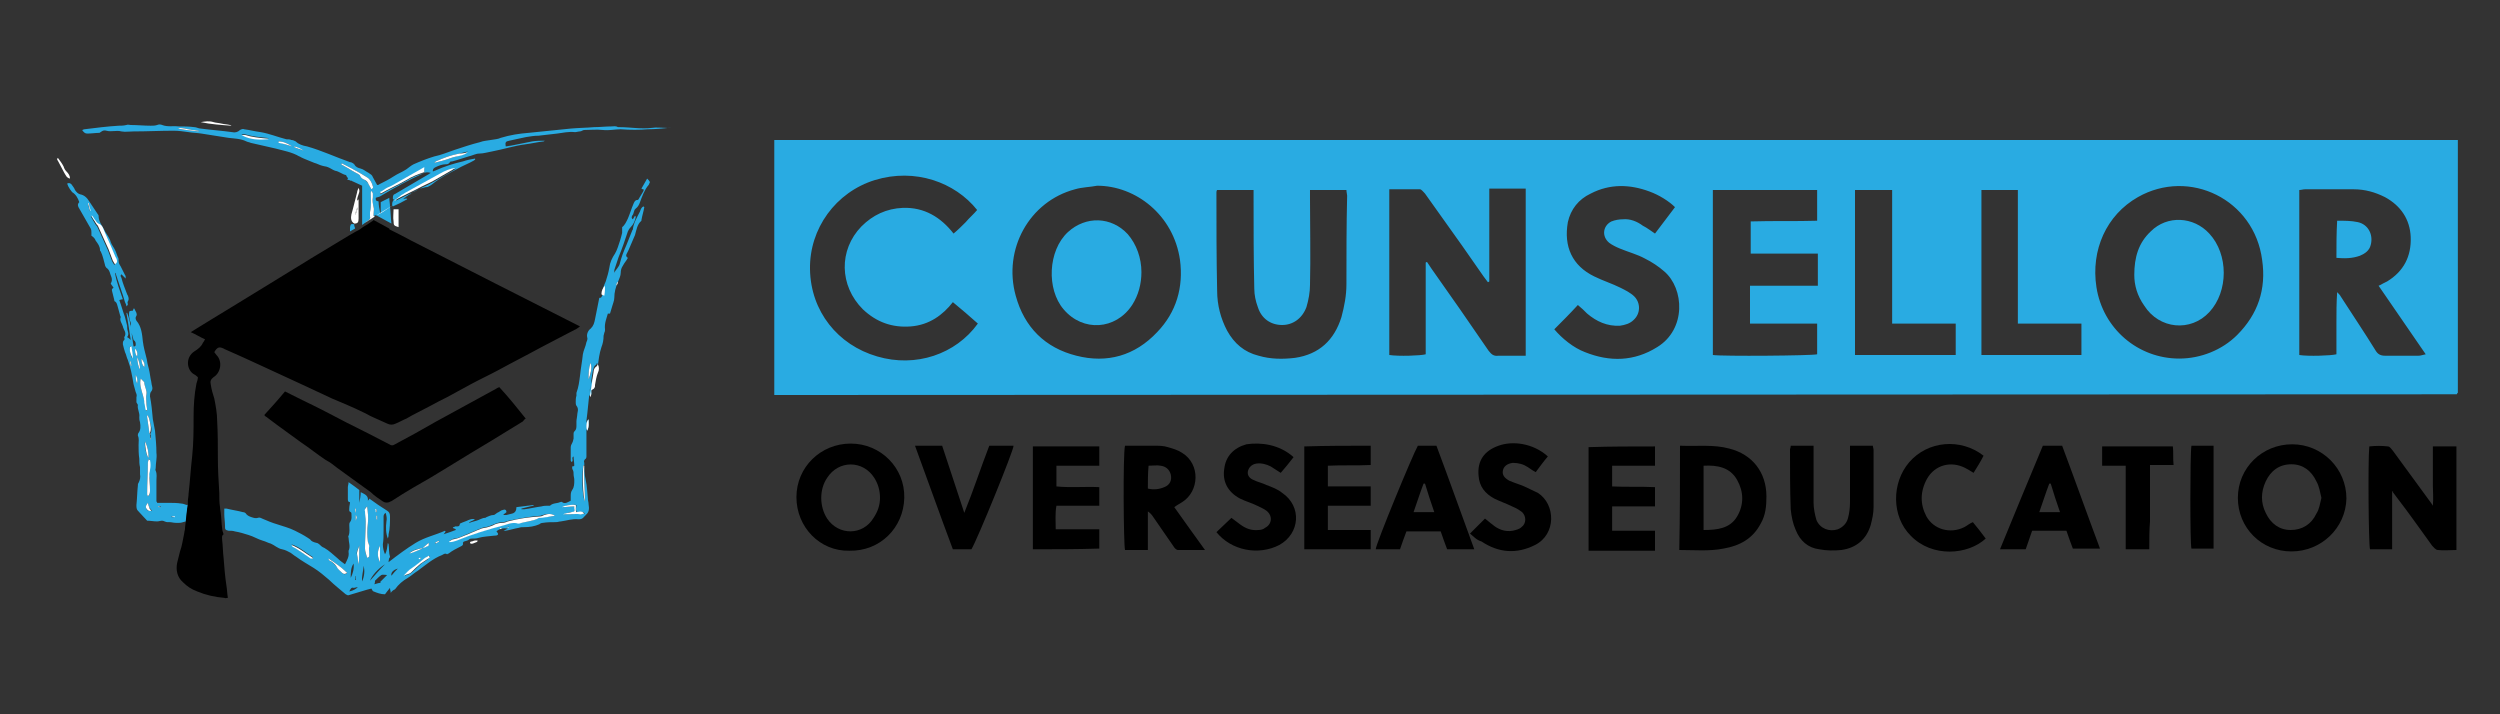 <svg xmlns="http://www.w3.org/2000/svg" xmlns:xlink="http://www.w3.org/1999/xlink" id="Layer_1" x="0px" y="0px" viewBox="0 0 350 100" style="enable-background:new 0 0 350 100;" xml:space="preserve">
<rect x="0" y="0" width="350" height="100" fill="#333333" stroke="none"/>
<style type="text/css">
	.st0{fill:#FFFFFF;}
	.st1{fill:#29ABE2;}
</style>
<path class="st0" d="M117.6,76.2c-0.1,0.1-0.1,0.2-0.2,0.3c0,0-0.1,0-0.1,0C117.4,76.4,117.5,76.3,117.6,76.2  C117.6,76.2,117.6,76.2,117.6,76.2z"></path>
<g>
	<path d="M334.9,68.8c0,1.3,0,2.6,0,4c0,1.3,0,2.7,0,4.1c-1.1,0-2.1,0-3.1,0c-0.2-0.7-0.3-12.3-0.1-14.4c0.9-0.1,1.8-0.1,2.6,0   c0.3,0,0.5,0.4,0.7,0.6c1.6,2.2,3.3,4.5,4.9,6.7c0.2,0.3,0.4,0.5,0.7,1c0.1-1.1,0-2,0-2.8c0-0.9,0-1.8,0-2.7c0-0.9,0-1.8,0-2.8   c1.1,0,2.2,0,3.3,0c0,4.8,0,9.6,0,14.5c-0.9,0-1.8,0.1-2.6,0c-0.3,0-0.6-0.4-0.8-0.6c-1.6-2.2-3.2-4.5-4.9-6.7   c-0.2-0.3-0.4-0.5-0.6-0.8C335.1,68.8,335,68.8,334.9,68.8z"></path>
	<path d="M320.8,77.2c-4.2,0-7.5-3.3-7.5-7.5c0-4.2,3.4-7.5,7.6-7.5c4.2,0,7.6,3.4,7.6,7.6C328.4,73.9,325,77.2,320.8,77.2z    M325,69.7c-0.2-0.8-0.3-1.6-0.7-2.3c-0.7-1.5-1.9-2.4-3.5-2.4c-1.7,0-2.9,0.9-3.6,2.4c-0.7,1.5-0.7,3,0,4.4   c0.7,1.5,1.9,2.4,3.5,2.4c1.6,0,2.9-0.8,3.6-2.3C324.7,71.3,324.8,70.5,325,69.7z"></path>
	<path d="M111.5,69.6c0-4.2,3.4-7.5,7.6-7.5c4.2,0,7.6,3.4,7.5,7.6c-0.1,4.2-3.4,7.5-7.7,7.4C114.8,77.2,111.5,73.8,111.5,69.6z    M123.2,69.7c0-1.1-0.3-2-0.8-2.8c-1.6-2.5-5-2.5-6.6,0c-1.1,1.6-1.1,4,0,5.7c1.6,2.4,5,2.4,6.5-0.1   C122.9,71.6,123.2,70.7,123.2,69.7z"></path>
	<path d="M235.2,62.4c2.4,0.1,4.7-0.2,6.9,0.4c3.2,0.8,5.2,3.3,5.2,6.7c0,1.3-0.1,2.6-0.8,3.8c-1.1,2.1-2.9,3.1-5.2,3.5   c-2,0.4-4.1,0.2-6.2,0.2C235.2,72.1,235.2,67.3,235.2,62.4z M238.5,65.2c0,3,0,6,0,9c1.9,0,3.7-0.2,4.7-1.9c1-1.7,0.9-3.5,0-5.1   C242.2,65.4,240.4,65.1,238.5,65.2z"></path>
	<path d="M157.5,62.4c1.4,0,2.8,0,4.1,0c0.6,0,1.3,0,1.9,0.2c0.7,0.2,1.4,0.4,2,0.8c2.6,1.6,2.4,5.4,0,6.9c-0.3,0.2-0.7,0.4-1.1,0.7   c1.4,2,2.8,3.9,4.3,6c-1.4,0-2.6,0-3.8,0c-0.2,0-0.5-0.3-0.6-0.5c-1-1.4-1.9-2.8-2.9-4.2c-0.2-0.3-0.4-0.5-0.7-0.7   c0,1.8,0,3.6,0,5.4c-1.1,0-2.1,0-3.2,0C157.3,76.2,157.2,63.6,157.5,62.4z M160.7,68.4c0.8,0.2,1.6,0.1,2.3-0.2   c0.8-0.3,1.1-1,0.9-1.8c-0.2-0.7-0.7-1.1-1.4-1.2c-0.5-0.1-1.1,0-1.7,0C160.7,66.3,160.7,67.4,160.7,68.4z"></path>
	<path d="M250.7,62.4c1,0,2.1,0,3.2,0c0,0.4,0,0.8,0,1.1c0,2.3,0,4.6,0,6.9c0,0.8,0.2,1.7,0.4,2.4c0.5,1.2,1.8,1.7,3,1.3   c0.7-0.3,1.2-0.8,1.4-1.5c0.2-0.7,0.3-1.5,0.3-2.3c0-2.3,0-4.5,0-6.8c0-0.4,0-0.7,0-1.1c1.1,0,2.1,0,3.2,0c0,0.2,0.1,0.4,0.1,0.6   c0,2.7,0,5.3,0,8c0,0.9-0.2,1.7-0.4,2.5c-0.6,2-2,3.2-4.1,3.5c-1,0.1-2.1,0.1-3.1-0.1c-1.6-0.2-2.7-1.2-3.3-2.7   c-0.4-0.9-0.6-1.9-0.7-2.9c-0.1-2.8-0.1-5.6-0.1-8.4C250.6,62.8,250.7,62.7,250.7,62.4z"></path>
	<path d="M283.6,76.9c-1.2,0-2.3,0-3.6,0c2-4.9,4-9.7,6-14.5c0.9,0,1.7,0,2.7,0c1.8,4.8,3.5,9.6,5.3,14.4c-1.3,0-2.5,0-3.8,0   c-0.3-0.8-0.6-1.6-0.9-2.5c-1.6,0-3.2,0-4.8,0C284.2,75.2,283.9,76,283.6,76.9z M288.4,71.7c-0.5-1.4-0.9-2.7-1.3-4   c-0.1,0-0.1,0-0.2,0c-0.5,1.3-0.9,2.6-1.4,4C286.5,71.7,287.3,71.7,288.4,71.7z"></path>
	<path d="M196,76.9c-1.2,0-2.3,0-3.4,0c0-0.7,5.2-13.3,5.9-14.5c0.8,0,1.6,0,2.6,0c1.8,4.8,3.5,9.6,5.3,14.5c-1.3,0-2.5,0-3.8,0   c-0.3-0.8-0.6-1.6-0.9-2.5c-1.6,0-3.1,0-4.8,0C196.6,75.2,196.3,76,196,76.9z M197.9,71.7c1,0,1.9,0,2.9,0c-0.5-1.4-0.9-2.7-1.3-4   c-0.1,0-0.1,0-0.2,0C198.8,69,198.4,70.3,197.9,71.7z"></path>
	<path d="M231.7,62.5c0,0.9,0,1.7,0,2.7c-2,0-4,0-6,0c0,1,0,1.9,0,2.9c2,0.1,4,0,6,0.1c0,0.9,0,1.7,0,2.7c-2,0-4,0-6,0   c0,1.2,0,2.2,0,3.4c2,0,4,0,6,0c0,0.9,0,1.8,0,2.8c-3.1,0-6.1,0-9.3,0c0-4.9,0-9.6,0-14.5C225.5,62.5,228.5,62.5,231.7,62.5z"></path>
	<path d="M191.9,62.4c0,0.9,0,1.7,0,2.7c-2,0.1-4,0-6,0.1c0,1,0,1.9,0,2.9c2,0,4,0,6,0c0,0.9,0,1.7,0,2.7c-2,0-3.9,0-6,0   c0,1.2,0,2.2,0,3.4c2,0,3.9,0,6,0c0,0.9,0,1.8,0,2.7c-3.1,0-6.2,0-9.3,0c0-4.8,0-9.6,0-14.4C185.7,62.4,188.8,62.4,191.9,62.4z"></path>
	<path d="M144.6,76.9c0-4.8,0-9.6,0-14.4c3.1,0,6.2,0,9.3,0c0,0.9,0,1.7,0,2.7c-2,0-4,0-6,0c0,1,0,1.9,0,2.9c2,0.2,4,0,6,0.1   c0,0.9,0,1.7,0,2.6c-2,0-3.9,0-6,0c-0.2,1.1-0.1,2.2-0.1,3.3c2,0,4,0,6.1,0c0,1,0,1.8,0,2.7C150.8,76.9,147.7,76.9,144.6,76.9z"></path>
	<path d="M205.8,74.7c0.8-0.8,1.4-1.4,2.1-2.1c0.4,0.3,0.7,0.6,1,0.8c0.8,0.7,1.8,1.1,2.9,0.9c0.4-0.1,0.9-0.2,1.2-0.5   c0.7-0.5,0.7-1.5,0.1-2.1c-0.4-0.3-0.9-0.6-1.4-0.8c-0.8-0.4-1.7-0.7-2.5-1.1c-1.3-0.7-2.1-1.7-2.2-3.2c-0.2-2.1,0.8-3.5,2.8-4.2   c1.9-0.7,4.8-0.4,6.9,1.5c-0.6,0.7-1.1,1.4-1.7,2.2c-0.4-0.2-0.8-0.5-1.1-0.7c-0.6-0.4-1.3-0.6-2.1-0.6c-0.8,0.1-1.3,0.5-1.4,1.1   c-0.1,0.6,0.2,1,0.9,1.4c0.7,0.3,1.4,0.5,2.1,0.8c0.6,0.3,1.3,0.6,1.9,0.9c2.5,1.6,2.6,5.8-0.4,7.3c-2.6,1.3-5.1,1.1-7.5-0.5   C206.7,75.6,206.3,75.1,205.8,74.7z"></path>
	<path d="M181.1,64c-0.6,0.8-1.2,1.5-1.8,2.2c-0.5-0.3-0.9-0.6-1.4-0.9c-0.6-0.3-1.3-0.5-2-0.4c-0.7,0.1-1.1,0.6-1.2,1.1   c-0.1,0.6,0.3,1,0.8,1.2c0.6,0.3,1.2,0.4,1.8,0.7c0.8,0.3,1.6,0.6,2.2,1.1c2.8,1.9,2.5,5.7-0.4,7.3c-2.9,1.5-6.7,0.8-8.8-1.8   c0.7-0.7,1.4-1.3,2.1-2c0.4,0.3,0.8,0.6,1.2,0.9c0.8,0.6,1.6,0.9,2.6,0.8c0.3,0,0.7-0.1,0.9-0.3c1-0.5,1.1-1.7,0.2-2.4   c-0.4-0.3-0.9-0.5-1.3-0.7c-0.8-0.4-1.6-0.6-2.4-1c-1.7-0.9-2.5-2.4-2.2-4.2c0.2-1.7,1.3-2.9,3.1-3.4   C176.5,61.9,179.1,62.2,181.1,64z"></path>
	<path d="M138.5,62.4c1.2,0,2.3,0,3.4,0c0,0.7-5.1,13.2-5.9,14.5c-0.8,0-1.6,0-2.6,0c-1.8-4.8-3.5-9.6-5.3-14.5c1.3,0,2.5,0,3.8,0   c1,3,2,6.1,3.1,9.4C136.3,68.6,137.3,65.5,138.5,62.4z"></path>
	<path d="M276.3,66.2c-0.5-0.3-0.8-0.5-1.2-0.7c-2-1-4.2-0.4-5.3,1.5c-1,1.8-1,3.6-0.1,5.3c1,1.8,3.3,2.5,5.3,1.5   c0.4-0.2,0.7-0.5,1.2-0.7c0.6,0.7,1.2,1.5,1.8,2.3c-2.5,2.3-7.5,2.7-10.5-0.4c-2.7-2.7-2.7-7.4-0.2-10.3c2.6-3,7.2-3.4,10.4-0.9   C277.3,64.6,276.8,65.4,276.3,66.2z"></path>
	<path d="M300.9,76.9c-1.2,0-2.2,0-3.3,0c0-2,0-3.9,0-5.8c0-1.9,0-3.9,0-5.9c-1.1,0-2.2,0-3.3,0c0-1,0-1.8,0-2.7c3.2,0,6.5,0,9.9,0   c0.1,0.8,0,1.7,0.1,2.6c-1.1,0-2.1,0-3.3,0c0,1.4,0,2.7,0,4c0,1.3,0,2.6,0,3.9C300.9,74.2,300.9,75.5,300.9,76.9z"></path>
	<path d="M306.8,62.4c1,0,2,0,3.1,0c0,4.8,0,9.6,0,14.4c-1,0-2,0-3.1,0C306.6,76.2,306.6,63.6,306.8,62.4z"></path>
	<path class="st1" d="M327.1,36.1c1.1,0.1,2.2,0.1,3.3-0.3c0.7-0.3,1.3-0.7,1.5-1.5c0.4-1.5-0.4-2.9-1.8-3.2   c-0.9-0.2-1.9-0.2-2.9-0.2C327.1,32.7,327.1,34.4,327.1,36.1z"></path>
	<path class="st1" d="M108.4,19.6v35.7c0.3,0,0.5,0,0.8,0l234.7-0.1c0,0,0.1,0,0.1-0.1c0,0,0-0.1,0.1-0.1V19.6H108.4z M122.8,49.9   c-5.5-1.6-9.3-6.3-9.4-12.2c-0.1-5.7,3.6-10.8,9.1-12.5c5.6-1.7,11.2,0.3,14.3,4.2c-0.5,0.6-1.1,1.1-1.6,1.7   c-0.5,0.5-1.1,1.1-1.7,1.6c-1.8-2.3-4.1-3.7-7.1-3.6c-2.3,0.1-4.2,1-5.8,2.6c-3.2,3.3-3.1,8.3,0.2,11.6c1.9,1.8,4.1,2.6,6.7,2.4   c2.6-0.2,4.5-1.6,5.9-3.4c1.2,1,2.4,2,3.5,3C133.8,49.6,128.2,51.5,122.8,49.9z M162,46.5c-3.1,3.3-7,4.4-11.3,3.3   c-4.4-1.1-7.3-4-8.5-8.4c-1.8-6.5,1.9-13.2,8.3-14.9c1-0.3,2.1-0.3,3.1-0.5c5.4,0,10.7,4.1,11.6,10.4   C165.7,40.2,164.7,43.7,162,46.5z M188.5,39.8c0,1.6-0.3,3.1-0.7,4.6c-1,3.2-3.1,5.2-6.5,5.7c-1.7,0.2-3.4,0.2-5.1-0.3   c-2-0.5-3.4-1.7-4.4-3.5c-0.9-1.7-1.4-3.6-1.4-5.6c-0.1-4.6-0.1-9.1-0.1-13.7c0-0.1,0-0.3,0.1-0.4h5.1v1.2c0,4.2,0,8.4,0.1,12.6   c0,0.9,0.2,1.8,0.5,2.6c0.5,1.6,1.8,2.5,3.4,2.5c1.5,0,2.8-0.9,3.4-2.5c0.3-1,0.5-2.1,0.5-3.1c0.1-4,0-8.1,0-12.1v-1.2h5.1   c0,0.3,0.1,0.6,0.1,0.8C188.5,31.5,188.5,35.6,188.5,39.8z M213.5,49.8c-0.4,0-0.9,0-1.3,0c-0.8,0-1.6,0-2.4,0   c-0.7,0.1-1-0.2-1.4-0.7c-2.6-3.8-5.3-7.7-8-11.5c-0.2-0.3-0.4-0.6-0.6-0.9c-0.1,0-0.1,0-0.1,0c0,0-0.1,0-0.1,0.1   c0,0.1,0,0.1,0,0.2c0,4.2,0,8.3,0,12.5c0,0,0,0.1,0,0.1c-0.7,0.2-3.8,0.3-5.1,0.1V26.5c1.4,0,2.9,0,4.3,0c0.2,0,0.5,0.4,0.7,0.6   c1.7,2.4,3.5,4.9,5.2,7.3c1,1.4,2,2.9,3,4.3c0.2,0.3,0.4,0.5,0.6,0.8c0.1,0,0.2-0.1,0.2-0.1v-13h5.1V49.8z M232,48.6   c-3.2,2-6.6,2.1-10.1,0.7c-1.6-0.6-3.2-1.9-4.3-3.2c1.1-1.1,2.2-2.2,3.3-3.4c0.5,0.4,0.9,0.8,1.3,1.2c1.3,1.1,2.8,1.8,4.6,1.7   c0.7-0.1,1.4-0.3,1.9-0.8c1-0.9,1-2.4,0.1-3.3c-0.5-0.5-1.3-0.9-1.9-1.2c-1.2-0.6-2.5-1-3.7-1.6c-3.1-1.5-4.3-4.2-3.7-7.6   c0.4-1.8,1.5-3.2,3.2-4c2.7-1.4,5.5-1.3,8.2-0.3c1.4,0.5,2.8,1.4,3.6,2.2c-0.9,1.2-1.8,2.4-2.8,3.7c-0.6-0.4-1.1-0.8-1.7-1.1   c-0.8-0.6-1.8-1-2.8-0.9c-0.5,0-1.1,0.1-1.6,0.3c-1.2,0.6-1.4,2.1-0.3,3c0.4,0.3,1,0.6,1.5,0.8c1.2,0.5,2.4,0.8,3.5,1.4   c1,0.5,1.9,1.1,2.7,1.8C235.8,40.4,236.1,46.1,232,48.6z M254.5,30.9c-3.1,0.1-6.2,0-9.4,0.1v4.5h9.4V40H245c0,1.8,0,3.5,0,5.3h9.4   v4.3c-0.7,0.2-13.3,0.3-14.6,0.1V26.6h14.6V30.9z M273.7,49.7h-14V26.6h5.2v18.7h8.9V49.7z M291.4,49.7h-14V26.6h5.1v18.7h8.9V49.7   z M313.2,46.9c-2.1,2.1-5.1,3.3-8.1,3.3c-5.8,0-10.7-4.2-11.6-10c-0.8-5.2,1.4-10.1,5.8-12.6c7.2-4.1,16.3,0.3,17.4,8.8   C317.3,40.5,316.1,44,313.2,46.9z M338.6,49.8c-1.6,0-3.1,0-4.7,0c-0.6,0-1-0.2-1.3-0.7c-1.6-2.6-3.3-5.1-4.9-7.6   c-0.1-0.2-0.3-0.4-0.5-0.6c-0.1,1.5-0.1,2.9-0.1,4.3c0,1.5,0,2.9,0,4.4c-0.8,0.2-4,0.3-5.2,0.1V26.6c0.3,0,0.5-0.1,0.8-0.1   c2.3,0,4.5,0,6.8,0c1.6,0,3,0.4,4.4,1.1c2.2,1.2,3.5,3.1,3.6,5.6c0.1,2.7-1,4.8-3.3,6.2c-0.2,0.1-0.4,0.2-0.6,0.3   c-0.2,0.1-0.3,0.2-0.6,0.3c2.2,3.2,4.4,6.4,6.6,9.6C339.1,49.7,338.9,49.8,338.6,49.8z"></path>
	<path class="st1" d="M159.8,38.1c0,1.6-0.4,3.2-1.3,4.6c-2.3,3.5-6.9,3.8-9.6,0.6c-2.4-2.8-2.2-8.2,0.6-10.8   c2.5-2.3,6.1-2.2,8.4,0.3C159.1,34.2,159.8,36.1,159.8,38.1z"></path>
	<path class="st1" d="M298.8,38.5c0-2.5,0.6-4.5,2.3-6.1c2.3-2.3,6-2.1,8.2,0.3c2.7,2.9,2.7,8.1,0,11c-2.6,2.8-7,2.4-9.1-0.9   C299.2,41.4,298.8,39.9,298.8,38.5z"></path>
</g>
<g>
	<path class="st1" d="M93.2,17.9c-0.6,0-1.3-0.1-1.9,0c-1.5,0.2-3.1-0.1-4.6-0.1c-0.1,0-0.1,0-0.2,0c-0.3-0.2-0.6-0.1-0.9-0.1   c-0.8,0-1.6,0.1-2.4,0.1C82,17.9,81,17.9,79.9,18c-2,0.2-4,0.4-5.9,0.6c-1.3,0.1-2.6,0.3-3.9,0.7c-0.4,0.2-0.9,0.2-1.4,0.3   c-0.5,0.1-1,0.1-1.5,0.3c-1.2,0.3-2.4,0.7-3.6,1.1c-0.9,0.3-1.8,0.7-2.8,0.9c-1,0.3-2,0.7-2.9,1.1c-0.4,0.2-0.7,0.5-1,0.7   c-0.6,0.4-1.2,0.6-1.8,1c-0.6,0.4-1.4,0.8-2,1.1c-0.1,0.1-0.2,0.1-0.3,0.1c-0.2-0.4-0.4-0.7-0.6-1.1c-0.1-0.3-0.3-0.4-0.6-0.6   c-0.4-0.2-0.7-0.5-1.1-0.6c-0.4-0.1-0.7-0.2-0.9-0.6c0,0-0.1,0-0.1-0.1c-0.2-0.1-0.3-0.2-0.5-0.2C47,22,45.1,21.1,43,20.5   c-0.6-0.1-1.2-0.3-1.6-0.7c-0.2-0.1-0.4-0.2-0.6-0.2c-0.2-0.1-0.5-0.1-0.7-0.1c-1.2-0.3-2.4-0.8-3.6-1c-0.8-0.1-1.5-0.3-2.3-0.4   c-0.2-0.1-0.4,0-0.6,0.1c-0.3,0.3-0.7,0.4-1.1,0.3c-1.4-0.2-2.9-0.3-4.4-0.5c-0.3,0-0.6-0.2-0.9-0.2c-0.7-0.1-1.5-0.1-2.2-0.1   c-0.8-0.1-1.5,0.1-2.3-0.2c-0.2-0.1-0.5-0.1-0.7,0c-0.3,0.1-0.6,0.1-0.9,0.1c-0.9,0-1.9-0.1-2.8-0.1c-0.2,0-0.4-0.1-0.6,0   c-0.4,0.1-0.8,0.1-1.1,0.1c-1.6,0.1-3.2,0.3-4.8,0.5c-0.1,0-0.2,0.1-0.3,0.1c0.2,0.3,0.4,0.5,0.7,0.5c0.6,0,1.2-0.1,1.7-0.1   c0.1,0,0.1-0.1,0.2-0.1c0.2-0.2,0.5-0.3,0.8-0.2c0.7,0.2,1.4-0.1,2.1,0.1c0.5,0.1,1.1,0,1.7,0c1.9,0,3.7-0.1,5.6-0.1   c0.7,0,1.4,0.1,2.1,0.2c0.6,0.1,1.2,0.1,1.8,0.2c1.3,0.2,2.6,0.4,3.8,0.6c0.8,0.1,1.7,0.1,2.5,0.5c0.2,0.1,0.4,0.1,0.6,0.2   c1.2,0.3,2.3,0.5,3.5,0.8c1.1,0.3,2.3,0.5,3.3,1.1c0.1,0,0.2,0.1,0.2,0.1c0.6,0.3,1.2,0.5,1.9,0.8c0.4,0.1,0.7,0.3,1.1,0.4   c0.3,0.1,0.6,0.1,0.8,0.2c0.3,0.1,0.7,0.4,1,0.5c0.6,0.1,1,0.5,1.5,0.6c0.1,0,0.1,0.2,0.2,0.3c0.1,0.1,0.2,0.2,0.1,0.2   c-0.2,0.2,0.1,0.2,0.2,0.2c0.1,0.1,0.2,0.1,0.3,0.1c0.1,0,0.1,0.1,0.2,0.1c0.4,0.2,0.9,0.4,1.3,0.6v5.5l0.4-0.3c0,0,0,0,0,0   c0.1-0.1,0.2-0.2,0.4-0.3c0.2-0.1,0.4-0.3,0.3-0.6c0-0.1,0-0.2,0-0.4c0-0.1,0-0.1,0-0.2c0.2-0.9,0.1-1.8,0.1-2.7c0,0,0-0.1,0.1-0.3   c0.1,0.2,0.2,0.3,0.2,0.4c0,0.2,0,0.3,0,0.5c-0.1,0.5,0,0.9,0.1,1.4c0.1,0.3,0,0.6,0,1c0,0.1,0,0.1,0,0.2c0.1,0,0.2,0,0.2,0   l0.1-0.1l2.2,1.2c-0.1-0.8-0.1-1.6-0.2-2.4c0-0.4-0.1-0.8-0.1-1.2c-0.4,0.2-0.8,0.4-1.2,0.6c0,0.3,0,0.6,0,0.8c0,0.2,0,0.3,0,0.5   c0,0.1,0,0.2-0.1,0.3c0-0.1,0-0.2,0-0.2c-0.1-0.5-0.2-1-0.2-1.5c-0.4-0.1-0.4-0.1-0.4-0.5c0.2-0.1,0.4-0.1,0.6-0.2   c2-1.2,4-2.3,6.2-3.3c0.3-0.1,0.5-0.1,0.9,0c-0.1,0.1-0.2,0.1-0.3,0.2c-1.5,0.9-3.1,1.8-4.6,2.7c-0.1,0.1-0.3,0.1-0.3,0.2   c-0.1,0.1-0.1,0.3-0.1,0.5c0,0.2,0.1,0.1,0.2,0.1c-0.2,0.2-0.3,0.4-0.3,0.7c0,0.1,0,0.2,0.1,0.3c0.7-0.3,1.3-0.6,2-1c0,0,0,0,0-0.1   c-0.2,0-0.4,0-0.6,0.1c0.3-0.3,0.7-0.5,1.1-0.8c0.6-0.5,1.3-0.7,2.1-0.9c0.1,0,0.3,0,0.4-0.1c0.2-0.1,0.4-0.2,0.5-0.3   c1.1-0.9,2.3-1.5,3.6-2.2c0.7-0.4,1.5-0.7,2.2-1.1c0.1-0.1,0.3-0.1,0.2-0.3c-0.6,0.1-1.1,0.2-1.7,0.4c-1.3,0.3-2.6,0.7-3.9,1.3   c-0.1,0-0.2,0.1-0.3,0.1c0-0.1-0.1-0.1,0-0.1c0-0.3,0.2-0.4,0.4-0.5c0.4-0.2,0.9-0.4,1.4-0.4c0.2,0,0.4,0,0.6-0.3   c0-0.1,0.2-0.1,0.3-0.1c0.8-0.2,1.6-0.5,2.3-0.7c0.5-0.1,1-0.4,1.5-0.4c0.6,0,1.2-0.2,1.8-0.3c1.6-0.3,3.1-0.8,4.7-1   c0.8-0.1,1.6-0.3,2.5-0.4c0.1,0,0.1-0.1,0.2-0.1c-0.6,0-1.2,0-1.8,0.1c-1,0.2-2,0.4-3,0.6c-0.2,0-0.5,0.1-0.7,0.1   c-0.1-0.6,0-0.7,0.5-0.8c0.8-0.2,1.5-0.3,2.3-0.5c0.6-0.1,1.2-0.2,1.8-0.2c0.9-0.1,1.8-0.2,2.6-0.3c0.8-0.1,1.6-0.3,2.5-0.2   c0.2,0,0.5-0.1,0.7-0.1c0.2,0,0.4-0.2,0.6-0.2c0.9,0,1.7-0.1,2.6,0c0.9,0.1,1.7-0.1,2.5-0.1c1.3,0.1,2.6,0.1,3.8,0c1,0,2-0.1,3-0.2   c0.1,0,0.1-0.1,0.2-0.1C93.6,18,93.4,17.9,93.2,17.9z M27.8,18.4c-1-0.1-1.9-0.2-2.9-0.4c0.3-0.1,0.3-0.1,1,0   c0.3,0.1,0.7,0.1,1,0.2c0.3,0,0.6,0.1,0.9,0.1V18.4z M33.8,18.8c0.2,0,0.4,0,0.5,0c1,0.3,2,0.4,3,0.5c0.1,0,0.2,0,0.3,0.1   C36.3,19.5,35,19.6,33.8,18.8z M39,19.9c0,0,0-0.1,0-0.1c0.7,0,1.3,0.3,1.9,0.7C40.2,20.3,39.6,20.1,39,19.9z M41.2,20.6   c0,0,0-0.1,0-0.1c0.5,0.1,0.9,0.4,1.3,0.6C42,20.9,41.6,20.8,41.2,20.6z M52,26.5c-0.1-0.2-0.3-0.5-0.4-0.7   c-0.1-0.3-0.3-0.4-0.5-0.6c-0.3-0.1-0.6-0.3-0.7-0.6c0-0.1-0.1-0.1-0.2-0.2c-0.8-0.4-1.5-0.9-2.3-1.3c-0.1,0-0.1-0.1-0.1-0.2   c0.1,0,0.2,0,0.3,0.1c1.2,0.6,2.3,1.2,3.4,1.9c0.4,0.3,0.6,0.8,0.7,1.2C52.3,26.2,52.2,26.4,52,26.5z M59.4,24.2   c-0.9,0.3-1.7,0.6-2.5,1.1c-1.2,0.7-2.4,1.2-3.6,1.9c-0.1-0.2-0.1-0.3,0.1-0.3c0.2-0.1,0.4-0.3,0.7-0.4c0.3-0.2,0.7-0.3,1-0.5   c1.2-0.7,2.5-1.4,3.7-2.1c0.2-0.1,0.4-0.2,0.6-0.3V24.2z M61.7,24.4c0.7-0.4,1.4-0.7,2.2-0.8c-0.2,0.1-0.4,0.2-0.5,0.3   c-0.9,0.5-1.7,1-2.6,1.5c-0.4,0.2-0.9,0.5-1.4,0.7c-0.3,0.1-0.5,0.3-0.8,0.4c-1,0.5-2,1-3,1.5c-0.1,0-0.2,0.1-0.3,0.1   c0.3-0.2,0.6-0.5,1-0.7c0.2-0.1,0.4-0.2,0.5-0.3C58.4,26.2,60,25.3,61.7,24.4z M63.2,22.1c-0.8,0.3-1.6,0.5-2.4,0.7   c0.1-0.1,0.1-0.1,0.2-0.2c1.1-0.5,2.2-0.9,3.3-1.1c0.4-0.1,0.8-0.2,1.2-0.3C64.9,21.8,64,21.8,63.2,22.1z M49.6,31.4   C49.6,31.4,49.6,31.4,49.6,31.4C49.6,31.4,49.6,31.4,49.6,31.4C49.6,31.3,49.6,31.3,49.6,31.4c-0.5-0.1-0.5,0-0.6,0.4   c0,0.2,0,0.4,0,0.6l0.7-0.4c0-0.2-0.1-0.3-0.1-0.4C49.6,31.5,49.6,31.5,49.6,31.4z M49.6,31.3C49.6,31.3,49.6,31.3,49.6,31.3   C49.6,31.3,49.6,31.3,49.6,31.3L49.6,31.3L49.6,31.3z M25.4,70.5c-0.6-0.1-1.2-0.1-1.8-0.1c-0.5,0-1.1,0-1.6,0   c0-0.1-0.1-0.2-0.1-0.2c0-1,0-1.9,0-2.9c0-0.5,0.1-0.9-0.1-1.4c-0.1-0.1,0-0.2,0-0.4c0-0.7,0.2-1.4,0.1-2.1c0-1-0.1-2-0.2-3.1   c-0.1-0.5-0.2-1.1-0.3-1.6c-0.1-1.1-0.2-2.2-0.4-3.2c0-0.2,0-0.4,0.1-0.6c0.2-0.2,0.3-0.5,0.2-0.8c-0.1-0.3-0.1-0.7-0.2-1   c-0.1-0.7-0.2-1.3-0.4-2c-0.1-0.3-0.1-0.7-0.2-1c-0.2-0.8-0.4-1.5-0.5-2.3c-0.1-1-0.2-2.1-0.9-2.9c0,0,0,0,0,0   c-0.1-0.2-0.2-0.4,0-0.7c0.1-0.1,0-0.3,0-0.4c-0.1-0.2-0.2-0.4-0.3-0.6c0,0-0.1,0-0.1,0c0,0.1-0.1,0.2-0.1,0.3   c-0.2,0-0.3,0-0.5,0.1c-0.1,0.5,0,0.9,0.1,1.3c0.1,0.2,0.2,0.5,0.1,0.7c0,0.7,0.2,1.3,0.4,2C19,47.8,19,48,19,48.3   c0,0.1-0.1,0.2-0.2,0.2c0,0-0.1,0-0.1,0c-0.3-1.6-0.3-3.2-0.9-4.7c0,0-0.1,0-0.1,0c0.2,1.2,0.4,2.4,0.6,3.8   c-0.2-0.2-0.3-0.3-0.5-0.4c0.2-0.3,0.2-0.5,0.1-0.8c-0.1-0.3-0.1-0.6-0.1-0.8c-0.1-0.4-0.2-0.8-0.3-1.2c-0.3-0.8-0.5-1.6-0.8-2.4   c0.1,0,0.3-0.1,0.5-0.1c-0.4-1.2-0.9-2.4-1.1-3.7c0.1,0,0.1,0.1,0.1,0.1c0.4,1.3,0.9,2.6,1.3,4c0.1,0.2,0.2,0.4,0.2,0.6   c0.1-0.1,0.2-0.2,0.2-0.3c0-0.1-0.1-0.3,0-0.4c0.2-0.3,0.1-0.7-0.1-1c-0.3-0.8-0.6-1.5-0.8-2.3c-0.1-0.2-0.2-0.3,0-0.5   c0.2,0.2,0.4,0.4,0.6,0.6c0-0.3,0-0.4-0.1-0.5c-0.2-0.4-0.4-0.8-0.6-1.2c-0.2-0.3-0.3-0.5-0.3-0.8c0-0.2,0-0.4-0.1-0.5   c-0.1-0.3-0.2-0.5-0.3-0.8c-0.2-0.5-0.5-0.8-0.7-1.3c-0.1-0.5-0.5-1-0.8-1.5c-0.3-0.7-0.9-1.3-0.9-2.2c0-0.1-0.1-0.2-0.1-0.2   c-0.4-0.6-0.8-1.2-1.2-1.8c-0.3-0.5-0.7-0.9-1.3-1c-0.3-0.1-0.5-0.3-0.7-0.6c-0.1-0.3-0.3-0.5-0.5-0.8c-0.2-0.2-0.4-0.2-0.6-0.1   c0.1,0.3,0.2,0.5,0.4,0.8c0.1,0.1,0.2,0.3,0.3,0.4c0.5,0.3,0.8,0.8,1,1.4c-0.3,0.3-0.2,0.6,0,0.9c0.5,0.9,1.1,1.9,1.6,2.8   c0.1,0.2,0.1,0.4,0.1,0.6c0,0.1,0,0.3,0,0.4c0.3,0.2,0.5,0.4,0.6,0.7c0.3,0.4,0.6,0.8,0.6,1.3c0,0.1,0,0.1,0.1,0.2   c0.3,0.6,0.4,1.2,0.6,1.9c0,0.1,0.1,0.3,0.2,0.4c0.5,0.3,0.5,0.9,0.7,1.3c0.1,0.3,0.1,0.6-0.1,0.9c0.1,0.2,0.3,0.4,0.4,0.6   c-0.2,0.1-0.3,0.2-0.2,0.5c0.1,0.4,0.2,0.8,0.3,1.2c0,0.1,0,0.2,0.1,0.2c0.3,0.2,0.3,0.5,0.4,0.8c0.1,0.4,0.2,0.7,0.3,1.1   c0,0.1,0.1,0.2,0.1,0.3c-0.2,0.5,0.2,0.9,0.3,1.3c0.1,0.5,0.6,0.9,0.2,1.5c0,0,0,0.1,0,0.1c0.1,0.2,0,0.3-0.1,0.4   c-0.1,0.1-0.1,0.3-0.1,0.5c0.1,0.4,0.2,0.8,0.3,1.1c0.2,0.4,0.2,0.7,0.4,1.1c0.4,1.1,0.6,2.2,0.8,3.4c0.1,0.4,0.2,0.7,0.3,1.1   c0.1,0.2,0.2,0.5,0.1,0.7c0,0.2,0,0.5,0,0.7c0,0.1,0.2,0.3,0.2,0.4c-0.1,0.6,0.3,1.1,0.2,1.7c0,0.2,0,0.4,0.1,0.7   c0.1,0.6,0.1,1.1-0.2,1.5c-0.1,0.1-0.1,0.3-0.1,0.4c0.2,0.4,0.1,0.8,0.1,1.3c0,0.6,0,1.3,0.1,1.9c0,0.4,0,0.8,0.1,1.2   c0,0.3,0,0.7,0,1c0.1,0.4,0,0.8-0.2,1.2c-0.1,0.1-0.1,0.3-0.1,0.4c-0.1,0.9-0.1,1.8-0.2,2.7c0,0.3,0,0.6,0.2,0.8   c0.4,0.4,0.8,0.9,1.3,1.4c0.5,0,0.9,0.1,1.4,0.1c0.2,0,0.5-0.1,0.7-0.1c0.2,0,0.5,0.2,0.7,0.2c0.1,0,0.2,0,0.3,0   c0.3,0,0.6,0.1,0.9,0.1c0.2,0,0.3,0,0.5,0c0.3,0,0.5-0.1,0.9-0.2c0,0.1,0,0.2,0,0.3l0.3-2.7c0,0.1-0.1,0.1-0.1,0.1   C26,70.7,25.7,70.5,25.4,70.5z M12.6,29.6c-0.1-0.4-0.2-0.7-0.3-1.1c0,0,0.1,0,0.1,0C12.5,28.8,12.6,29.2,12.6,29.6   C12.6,29.6,12.6,29.6,12.6,29.6z M16,37.1c-0.1-0.2-0.2-0.3-0.3-0.5c-0.2-0.5-0.4-1.1-0.6-1.6c-0.5-1.1-1-2.2-1.5-3.3   c-0.1-0.1-0.2-0.2-0.3-0.4c-0.2-0.3-0.4-0.7-0.6-1c0,0,0.1,0,0.1,0c0.1,0.2,0.3,0.5,0.5,0.7c0.1,0.2,0.3,0.4,0.6,0.5   c0.2,0.1,0.4,0.4,0.5,0.7c0.4,1,0.9,2,1.3,3c0.2,0.4,0.3,0.8,0.4,1.1C16.2,36.6,16.3,36.8,16,37.1z M18.3,51.2   c0-0.2-0.1-0.4-0.1-0.6c0,0,0.1,0,0.1,0c0,0.2,0.1,0.4,0.1,0.6C18.4,51.2,18.4,51.2,18.3,51.2z M18.2,48.5c0,0,0.1,0,0.1,0   c0.1,0.6,0.2,1.1,0.2,1.7C18.3,49.6,18.1,49.1,18.2,48.5z M18.9,48.8c0.3,0.3,0.4,0.6,0.3,1.1C18.9,49.6,18.9,49.2,18.9,48.8z    M19.2,53.7c-0.2-0.4-0.2-0.8-0.2-1.2C19.2,52.8,19.3,53.2,19.2,53.7z M19.2,50c0.3,0.6,0.4,1.1,0.4,1.7   C19.4,51.5,19.2,50.6,19.2,50z M20.2,51.4c-0.3-0.3-0.4-0.7-0.4-1.2C20.2,50.7,20.3,51,20.2,51.4z M20,65.1   C20,65.1,20,65.1,20,65.1l0-0.3c0,0,0,0,0,0V65.1z M20,55.3c-0.2-0.7-0.5-1.5-0.3-2.3c0,0,0,0,0,0c0.1,0.1,0.3,0.3,0.4,0.4   c0,0,0.1,0.1,0.1,0.1c0,0.6,0.4,1.1,0.3,1.7c-0.1,0.4,0,0.8,0,1.3c0,0.3,0.1,0.6,0.1,1c0,0-0.1,0-0.1,0c-0.1-0.3-0.1-0.7-0.2-1   C20.2,56.1,20.1,55.7,20,55.3z M20.3,61.8c0.4,0.8,0.5,1.5,0.5,2.3C20.5,63.8,20.2,62.5,20.3,61.8z M21,68.6c0,0.3,0,0.7-0.3,0.9   c0-0.1-0.1-0.2-0.1-0.3c0-1.5,0.1-2.9,0.1-4.4c0-0.2,0.1-0.3,0.1-0.5c0,0,0.1,0,0.1,0c0.1,0.5,0.1,0.9,0,1.4c0,0.2-0.1,0.4-0.1,0.6   C21,67.2,21,67.9,21,68.6z M20.5,71.2c-0.2-0.3,0-0.5,0.2-0.8c0.1,0.3,0.1,0.5,0.2,0.6c0.1,0.2,0.2,0.3,0.4,0.5   C20.9,71.6,20.6,71.5,20.5,71.2z M21.1,60.7c0,0.1,0,0.1,0,0.2c0,0,0,0,0,0c0,0,0,0,0,0v0c0,0,0,0,0,0v0.6c0,0,0,0-0.1,0   c0-0.1,0-0.2,0-0.3c0-0.1,0-0.2,0-0.3v0c0,0,0,0,0,0c0,0,0-0.1,0-0.1c-0.1-0.1-0.1-0.2-0.1-0.3c-0.1-0.7-0.2-1.4-0.3-2.1   c0-0.1,0-0.1,0-0.3c0.3,0.3,0.3,0.7,0.4,1C21.2,59.7,21.3,60.2,21.1,60.7z M22.3,71c-0.1,0-0.1,0-0.2-0.1c0.1,0,0.3,0,0.4,0   c0,0,0,0.1,0,0.1C22.4,71,22.3,71,22.3,71z M24.5,72.4H24c0,0,0,0,0-0.1L24.5,72.4L24.5,72.4z"></path>
	<path class="st1" d="M54.7,83c0-0.3-0.1-0.4-0.1-0.7c-0.3,0.4-0.5,0.6-0.7,0.9c-0.6,0-1.1-0.2-1.6-0.4c-0.1,0-0.2-0.2-0.3-0.4   c-0.4,0.1-0.8,0.2-1.1,0.3c-0.7,0.2-1.3,0.4-2,0.6c-0.2,0.1-0.3,0-0.5-0.1c-0.8-0.7-1.6-1.3-2.3-2c-0.7-0.6-1.4-1.2-2.2-1.7   c-0.8-0.5-1.7-1-2.5-1.6c-0.2-0.1-0.4-0.3-0.7-0.5c-0.4-0.2-0.7-0.4-1.2-0.5c-0.6-0.1-1.1-0.6-1.6-0.8c-0.4-0.1-0.7-0.3-1.1-0.4   c-0.7-0.2-1.3-0.6-2-0.8c-0.6-0.2-1.3-0.4-1.9-0.5c-0.3-0.1-0.6-0.1-0.9-0.1c-0.5-0.1-0.5-0.2-0.5-0.7c0-0.5-0.1-1.1-0.1-1.6   c0-0.3,0-0.5,0-0.8c0.1,0,0.2,0,0.3,0c0.8,0.2,1.6,0.3,2.3,0.5c0.2,0,0.4,0.1,0.5,0.3c0.2,0.2,0.4,0.3,0.7,0.4   c0.3,0.1,0.6,0.2,0.9,0.1c0.2-0.1,0.4,0,0.6,0.1c0.7,0.3,1.4,0.6,2.1,0.8c0.9,0.3,1.7,0.5,2.5,0.9c0.6,0.3,1.2,0.6,1.8,1   c0.1,0.1,0.2,0.1,0.3,0.2c0.2,0.3,0.5,0.4,0.9,0.5c0.1,0,0.3,0.1,0.4,0.2c0.2,0.2,0.4,0.4,0.7,0.5c0.7,0.4,1.3,1,1.9,1.5   c0.3,0.3,0.6,0.5,1,0.8c0.3-0.6,0.6-1.1,0.5-1.7c0-0.1,0-0.2,0-0.2c0.3-0.6,0-1.2,0-1.8c0-0.1-0.1-0.2,0-0.3c0.2-0.5,0.1-1,0.1-1.5   c0-0.1,0-0.3,0.1-0.4c0.3-0.4,0.2-0.8,0.2-1.2c0-0.1,0-0.1-0.1-0.2c-0.3-0.1-0.2-0.4-0.2-0.6c0-0.3,0.1-0.5,0.1-0.8   c-0.2,0-0.3-0.1-0.3-0.4c0-0.2,0-0.4,0-0.6c0-0.4,0-0.7,0-1.1c0-0.2,0.1-0.4,0.1-0.7c0.6,0.4,1.1,0.8,1.5,1.1c0,0.7,0,1.3,0,1.8   c0,0,0,0,0,0c0.1-0.5,0.2-1,0.2-1.5c0.6,0.3,1.1,0.5,1,1.2c0.1-0.1,0.2-0.2,0.2-0.3c0.8,0.6,1.7,1.2,2.5,1.7   c0.3,0.2,0.4,0.4,0.4,0.8c0,0.8,0,1.7-0.2,2.5c0,0.2,0,0.3-0.1,0.6c-0.3-0.8-0.3-1.6-0.2-2.4c0.1-0.4,0-0.8-0.1-1.2   c-0.2,0.1-0.3,0.3-0.3,0.5c0,0.7,0,1.3,0,2c0,0.6,0,1.3-0.1,1.9c0,0.5,0.1,0.9,0.3,1.4c0.3-0.5,0.3-1,0.4-1.6   c0,0.1,0.1,0.1,0.1,0.2c0.1,0.6,0,1.1,0.2,1.7c0,0.1,0,0.2-0.1,0.2c0,0.1-0.1,0.3-0.1,0.6c1.3-1,2.5-1.9,3.8-2.7   c1.3-0.8,2.8-1.1,4.1-1.7c0,0,0,0.1,0.1,0.1c-0.1,0.1-0.1,0.2-0.3,0.4c0.6-0.2,1.2-0.4,1.7-0.6c0,0,0-0.1,0-0.1   c-0.1-0.1-0.3-0.1-0.4-0.2c0,0,0-0.1,0.1-0.1c0.1,0,0.2-0.1,0.2-0.1c0.6,0,0.6,0,0.7-0.4c0.4-0.2,0.8-0.3,1.2-0.5   c0.3-0.1,0.5-0.2,0.9-0.1c-0.3,0.2-0.6,0.3-0.8,0.4c0,0,0,0.1,0,0.1c0.3-0.1,0.6-0.2,1-0.3c0.4-0.1,0.8-0.4,1.2-0.4   c0.1,0,0.2-0.1,0.2-0.1c0.3-0.1,0.6-0.3,1-0.3c0.2,0,0.4-0.3,0.7-0.4c0.2-0.1,0.4-0.3,0.6-0.3c0.2-0.1,0.5-0.1,0.5,0.3   c-0.1,0.1-0.2,0.2-0.4,0.3c0,0,0,0.1,0,0.1c0.1,0,0.2,0,0.4,0c0.3-0.1,0.5-0.1,0.8-0.2c0.4-0.1,0.6-0.4,0.6-0.9   c0.8-0.1,1.6-0.2,2.4-0.3c0,0,0,0,0,0.1c-0.6,0.1-1.2,0.3-1.7,0.4c0,0,0,0.1,0,0.1c0.1,0,0.3,0,0.4,0c0.8-0.1,1.6-0.3,2.4-0.4   c0.3-0.1,0.7-0.1,1-0.1c0.1,0,0.2,0,0.2,0c0.4-0.4,1-0.3,1.4-0.5c0.1,0,0.3-0.1,0.3,0c0.4,0.3,0.8,0,1.2-0.2c0-0.2,0-0.4,0-0.6   c0-0.3,0-0.6,0.2-0.9c0.3-0.4,0.3-0.9,0.3-1.4c0-0.3-0.1-0.5-0.1-0.8c0-0.2,0-0.4-0.1-0.6c-0.1-0.1-0.1-0.3-0.1-0.5   c0.1,0,0.2,0,0.3-0.1c0-0.4-0.1-0.9-0.1-1.3c-0.4,0.2,0.1,0.6-0.3,0.8c0-0.1-0.1-0.2-0.1-0.2c0-0.6,0-1.3,0-1.9   c0-0.3,0.2-0.5,0.3-0.8c0-0.1,0.1-0.3,0.1-0.4c0-0.2,0-0.5,0-0.7c0-0.2,0.1-0.3,0.2-0.4c0.2-0.2,0.2-0.5,0.2-0.8c0-0.2,0-0.3,0-0.5   c0-0.3,0.1-0.6,0.1-0.8c0-0.5,0.3-0.9-0.1-1.4c-0.1-0.1-0.1-0.4-0.1-0.5c0-0.3,0-0.6,0.1-0.9c0-0.1,0-0.2,0-0.4   c0.3-0.8,0.4-1.6,0.5-2.4c0.1-1,0.3-2,0.4-3c0.1-0.6,0.4-1.1,0.5-1.7c0.1-0.2,0.2-0.5,0.1-0.7c-0.1-0.5,0.2-1,0.5-1.2   c0.4-0.4,0.5-0.8,0.6-1.3c0.2-1,0.4-2,0.6-3c0.1,0,0.2,0,0.3-0.1c0.1-0.2,0.2-0.4,0.2-0.6c-0.1-0.6,0.2-1.1,0.4-1.6   c0.2-0.6,0.4-1.3,0.5-1.9c0.1-0.8,0.4-1.4,0.8-2c0.3-0.5,0.5-1.2,0.7-1.8c0.1-0.3,0.2-0.7,0.3-1.1c0-0.3,0-0.6,0-0.8   c0.4-0.3,0.6-0.8,0.8-1.2c0.3-0.7,0.5-1.4,0.8-2.1c0.1-0.2,0.2-0.5,0.5-0.5c0.1,0,0.1,0,0.2-0.1c0.2-0.4,0.5-0.8,0.7-1.2   c0,0,0-0.1,0-0.2c-0.1,0-0.2,0-0.3-0.1c0.3-0.5,0.5-0.9,0.8-1.4c0.2,0.2,0.3,0.3,0.4,0.5c-0.1,0.1-0.1,0.3-0.2,0.4   c-0.6,0.7-0.9,1.6-1.2,2.4c-0.1,0.3-0.3,0.7-0.6,0.9c-0.1,0.1-0.2,0.2-0.2,0.3c-0.1,0.2-0.1,0.5-0.3,0.7c-0.1,0.2-0.1,0.4,0.1,0.5   c0.1-0.2,0.2-0.3,0.3-0.5c0.1,0.1,0.1,0.1,0.1,0.2c-0.1,0.5-0.3,1-0.7,1.4c-0.2,0.2-0.3,0.4-0.4,0.6c-0.4,1.2-0.8,2.4-1.3,3.6   c-0.2,0.6-0.4,1.2-0.6,1.8c0,0.1,0,0.3,0,0.4c0.2-0.5,0.7-0.8,0.8-1.4c0.2-0.8,0.5-1.6,0.9-2.5c0.3-0.7,0.5-1.3,0.8-2   c0-0.1,0.1-0.1,0.1-0.2c0.1-0.9,0.6-1.7,1-2.5c0.1-0.3,0.2-0.6,0.5-0.7c0,0,0.1,0.1,0.1,0.1c-0.1,0.6-0.3,1.2-0.4,1.8   c0,0,0,0.1,0,0.1c-0.6,0.5-0.7,1.3-0.9,2c-0.3,0.7-0.6,1.4-0.9,2.1c-0.1,0.2-0.2,0.4-0.3,0.6c-0.1,0.2,0,0.4,0.2,0.5   c-0.2,0.4-0.5,0.7-0.7,1.1c-0.2,0.3-0.3,0.6-0.3,1c0,0.4-0.2,0.8-0.4,1.3c-0.3,0.7-0.5,1.4-0.5,2.2c0,0.4-0.2,0.8-0.3,1.2   c-0.1,0.3-0.2,0.7-0.3,1c-0.1,0-0.1,0-0.3,0c-0.2,0.7-0.5,1.4-0.4,2.2c0,0.2,0,0.3-0.1,0.5c0,0.1-0.1,0.3-0.1,0.4   c0,0.6-0.1,1.1-0.3,1.6c-0.3,0.9-0.4,1.8-0.5,2.6c-0.1,0.6-0.2,1.1-0.4,1.7c0-0.1,0-0.1-0.1-0.2c-0.4,0.6-0.5,1.1-0.6,1.7   c-0.2,1.5-0.3,3-0.5,4.5c0,0.4,0,0.7,0,1.1c0,1,0,2.1,0,3.1c0,0.2,0,0.4,0,0.7c0,0.2,0,0.4-0.2,0.5c-0.1,0.1-0.2,0.3-0.1,0.5   c0,0.8,0,1.6,0.2,2.4c0.2,0.9,0.2,1.7,0.3,2.6c0,0.3,0.1,0.5,0.1,0.8c0.1,0.6,0.1,1.1-0.4,1.5c-0.1,0.1-0.1,0.2-0.2,0.2   c-0.2,0.3-0.4,0.4-0.8,0.4c-0.9-0.1-1.7,0.2-2.5,0.3c-0.2,0-0.4,0.1-0.7,0.1c-0.6,0-1.2,0-1.8,0.1c-0.2,0-0.4,0.1-0.5,0.2   c-0.7,0.3-1.4,0.4-2.1,0.4c-0.3,0-0.5,0-0.8,0.1c-0.6,0.1-1.2,0.3-1.8,0.4c-0.1,0-0.2,0-0.3,0c0.2-0.1,0.4-0.2,0.6-0.3   c-0.6-0.1-1.2,0-1.6,0.4C70,74.9,69.6,75,69.1,75c-0.7,0.1-1.4,0.1-2.1,0.3c-0.3,0.1-0.6,0.1-0.9,0.1c-0.1,0-0.3,0-0.4,0.1   c-0.2,0.2-0.4,0.2-0.7,0.3c-0.1,0-0.2,0.2-0.2,0.2c0.1,0.3-0.1,0.4-0.3,0.5c-0.6,0.3-1.2,0.6-1.7,1c-0.1,0-0.2,0.1-0.2,0.1   c-0.3-0.2-0.5,0-0.7,0.1c-1.3,0.5-2.3,1.4-3.4,2.2c-0.5,0.3-0.9,0.7-1.4,1c-0.7,0.4-1.3,0.9-1.8,1.6C55.1,82.6,54.9,82.7,54.7,83z    M59.2,76.7c-0.7,0.2-1.4,0.2-1.9,0.8c0.6-0.2,1.1-0.4,1.6-0.6C59,76.8,59.1,76.8,59.2,76.7c0.2-0.1,0.4-0.1,0.6-0.2   c0.2-0.1,0.3-0.2,0.2-0.5C59.7,76.3,59.4,76.5,59.2,76.7z M77.7,72.2c-0.5-0.3-0.9-0.3-1.4-0.2c-0.2,0.1-0.4,0.1-0.6,0.2   c-1.5,0.1-3,0.4-4.5,0.7c-0.3,0.1-0.6,0.2-0.8,0.2c-0.4,0-0.7,0.1-1,0.2c-0.3,0.1-0.7,0.3-1,0.4c-0.3,0.1-0.6,0.1-0.9,0.2   c-0.8,0.3-1.6,0.7-2.4,1c-0.5,0.2-1,0.5-1.5,0.5c-0.2,0-0.4,0.2-0.6,0.3c0,0,0,0.1,0,0.1c0.3-0.1,0.7-0.1,1-0.2   c2.2-0.9,4.5-1.6,6.8-2.2c0.6-0.1,1.2-0.4,1.8-0.2c0,0,0.1,0,0.2,0c0.9-0.2,1.8-0.2,2.6-0.7c0.1-0.1,0.3-0.1,0.4-0.1   c0.3,0,0.6-0.1,0.9-0.1C77,72.3,77.3,72.3,77.7,72.2z M51.4,70.9c-0.3,0.2-0.3,0.4-0.3,0.7c0.1,0.5,0.1,0.9,0.1,1.4   c0,1.3-0.1,2.5-0.1,3.8c0,0.5,0.2,0.9,0.3,1.3c0.3-0.1,0.3-0.2,0.3-0.4c0-0.4-0.2-0.9,0-1.3c0-0.1-0.1-0.2-0.1-0.3   c0-0.1-0.1-0.2-0.1-0.3c-0.1-0.8-0.1-1.7,0-2.5C51.6,72.5,51.5,71.8,51.4,70.9z M82.8,54.6c0.4-0.2,0.4-0.3,0.4-0.7   c0-0.1,0-0.1,0-0.2c0.1-0.6,0.2-1.1,0.4-1.7c0.1-0.4,0.2-0.7,0-1.2c-0.1,0.1-0.1,0.3-0.2,0.3c-0.3,0.2-0.3,0.5-0.4,0.8   c-0.2,1.1-0.3,2.2-0.5,3.3c0,0.1,0,0.1,0,0.2C83,55.3,82.7,54.9,82.8,54.6z M80.4,70.9c0,0.1,0.1,0.2,0.1,0.2   c0.1,0.5,0,0.5-0.4,0.6c-0.3,0-0.6,0.1-0.9,0.2c-0.1,0-0.2,0.1-0.3,0.1c0.3,0,0.7,0,1,0c0.5,0,0.9-0.2,1.4,0c0.2,0,0.4-0.1,0.6-0.1   c-0.4-0.4-0.7-0.2-1.1-0.2c-0.3-0.3-0.1-0.7-0.1-1c-0.6-0.1-1.7,0.1-1.9,0.3C79.3,71,79.8,70.9,80.4,70.9z M60.2,78   c0-0.1-0.1-0.1-0.1-0.2c-0.2,0.1-0.4,0.2-0.5,0.3c-0.6,0.5-1.2,1-1.8,1.4c-0.5,0.3-0.8,0.7-1.2,1.1c0.4-0.1,0.8-0.2,1.1-0.5   c0.4-0.4,0.9-0.8,1.3-1.2c0.3-0.2,0.6-0.4,0.9-0.6C59.9,78.2,60.1,78.1,60.2,78z M81.7,65.1c-0.3,1.1-0.2,4.5,0.2,5.1   c0-1.6-0.2-3.3-0.1-4.9C81.8,65.2,81.8,65.2,81.7,65.1z M46,78.2C46,78.3,45.9,78.3,46,78.2c0,0.2,0.1,0.3,0.2,0.3   c0.4,0.2,0.6,0.5,0.9,0.8c0.2,0.3,0.5,0.6,0.8,0.9c0.2,0.2,0.4,0.3,0.7,0C47.8,79.4,46.9,78.8,46,78.2z M43.8,78.2   c0-0.1,0-0.1,0-0.2c-1-0.6-1.8-1.4-3-1.8c0.1,0.1,0.1,0.1,0.1,0.2c0.9,0.6,1.7,1.2,2.6,1.7C43.6,78.2,43.7,78.2,43.8,78.2z    M52.4,81.8c0.4-0.1,0.6-0.2,0.9-0.2c0,0,0-0.1-0.1-0.1c0.2-0.2,0.3-0.3,0.5-0.5c0.2-0.2,0.3-0.3,0.5-0.5c-0.3,0-0.6-0.1-0.8,0   c-0.3,0.2-0.6,0.5-0.9,0.8C52.5,81.5,52.5,81.6,52.4,81.8z M53.9,79C53.9,79,53.8,78.9,53.9,79c-1,0.6-1.9,1.7-2.1,2.3   C52.5,80.5,53.2,79.7,53.9,79z M50.2,79C50.2,79,50.3,79,50.2,79c0.1-0.9,0.1-1.8,0.1-2.6c-0.1,0.4-0.5,0.8-0.3,1.3   C50.1,78.1,50.1,78.6,50.2,79z M53.2,76.4c-0.4,0.8-0.4,1.5,0,2.3C53.2,77.9,53.2,77.2,53.2,76.4z M82.4,53.1   c0.3-0.7,0.5-1.5,0.3-2.3C82.4,51.5,82.4,52.3,82.4,53.1z M49.1,80.9c0.3-0.6,0.5-1.3,0.4-2C49.1,79.5,49.1,80.2,49.1,80.9z    M50.7,81.4c0.3-0.7,0.4-1.5,0.2-2.2C50.9,79.9,50.6,80.6,50.7,81.4z M82.4,58.7c-0.4,0.3-0.4,1.1-0.2,1.6   C82.5,59.7,82.4,59.2,82.4,58.7z M55.7,79.6c-0.7,0.2-1,0.6-0.9,1C55.1,80.2,55.4,79.9,55.7,79.6z M48.9,82.8   c0.5-0.1,0.9-0.3,1.2-0.6c-0.2,0-0.4,0.1-0.6,0.1C49.2,82.2,49.1,82.4,48.9,82.8z M49.8,72.9c0.2-0.5,0.2-0.5,0-0.8   C49.8,72.4,49.8,72.6,49.8,72.9z M61.5,75.8c0,0,0-0.1-0.1-0.1c-0.2,0.1-0.3,0.2-0.5,0.3c0,0,0,0.1,0.1,0.1   C61.1,76,61.3,75.9,61.5,75.8z M52.8,72.2c0,0-0.1,0-0.1,0c0,0.1,0,0.3,0,0.4c0,0,0,0.1,0.1,0.2C52.8,72.6,52.8,72.4,52.8,72.2z    M49.7,81.2c0,0,0.1,0,0.1,0c0-0.2,0-0.3,0-0.5c0,0-0.1,0-0.1,0C49.8,80.9,49.7,81,49.7,81.2z M52.7,71.3c0,0-0.1,0-0.1,0   c0,0.1,0,0.3,0.1,0.4c0,0,0.1,0,0.1,0C52.7,71.6,52.7,71.5,52.7,71.3z M86.3,40C86.3,40,86.3,40,86.3,40c0.1-0.2,0.2-0.3,0.2-0.5   c0,0-0.1,0-0.1,0c0,0.1-0.1,0.2-0.1,0.3C86.3,39.9,86.3,39.9,86.3,40z M59,78.1C58.9,78.1,58.9,78.1,59,78.1c-0.1,0-0.2,0-0.2,0   c-0.1,0-0.1,0.1-0.1,0.1c0,0,0,0,0.1,0.1C58.7,78.3,58.8,78.2,59,78.1z M49.7,71.8C49.7,71.8,49.7,71.8,49.7,71.8   c0.1-0.2,0.1-0.4,0.1-0.6c0,0-0.1,0-0.1,0C49.7,71.4,49.7,71.6,49.7,71.8z M69.9,74C70,74.1,70,74.1,69.9,74c0.1,0.1,0.2,0,0.3,0   c0,0,0-0.1,0-0.1C70.2,74,70.1,74,69.9,74z M70.9,73.9C71,73.9,71,73.9,70.9,73.9c0.1,0,0.2,0,0.3-0.1c0,0,0,0,0-0.1   C71.1,73.8,71,73.8,70.9,73.9z"></path>
	<g>
		<path d="M81.2,45.7c-0.3,0.2-0.5,0.4-0.8,0.5c-1.5,0.8-3.1,1.6-4.6,2.4c-2,1.1-4,2.1-6,3.2c-1.3,0.7-2.6,1.3-3.9,2    c-1.1,0.6-2.2,1.2-3.3,1.8c-0.8,0.4-1.6,0.8-2.5,1.3c-1.1,0.6-2.2,1.1-3.2,1.7c-0.5,0.2-1,0.5-1.5,0.7c-0.4,0.2-0.8,0.2-1.2,0    c-0.7-0.3-1.3-0.6-2-0.9c-0.5-0.2-0.9-0.5-1.4-0.7c-1.4-0.7-2.9-1.3-4.3-1.9c-1.5-0.7-3-1.4-4.5-2.1c-1.7-0.8-3.5-1.6-5.2-2.4    c-1.7-0.8-3.5-1.6-5.3-2.4c-0.1,0-0.1-0.1-0.2-0.1c-0.6-0.3-0.9-0.2-1.3,0.5c0.1,0.1,0.2,0.3,0.3,0.4c0.9,0.9,0.6,2.5-0.4,3.1    c-0.4,0.3-0.5,0.6-0.4,1c0.1,0.7,0.3,1.4,0.5,2c0.2,1,0.4,2.1,0.4,3.1c0.1,1.7,0.1,3.5,0.1,5.2c0,1.6,0.1,3.3,0.2,4.9    c0,0.7,0,1.4,0.1,2c0,0.3,0.1,0.6,0.1,0.8c0.1,0.7,0.1,1.5,0.2,2.2c0,0.2,0.1,0.5,0.2,0.8c-0.3,0.2-0.2,0.5-0.2,0.8    c0.1,0.8,0.1,1.7,0.2,2.5c0.1,1.3,0.2,2.6,0.4,3.9c0.1,0.6,0.1,1.1,0.2,1.7c-0.2,0-0.3,0.1-0.5,0c-1.3-0.1-2.6-0.4-3.8-0.9    c-0.8-0.3-1.4-0.7-2-1.3c-0.8-0.7-1-1.7-0.8-2.7c0.1-0.5,0.3-1.1,0.4-1.6c0.3-0.8,0.4-1.7,0.6-2.6c0-0.2,0.1-0.4,0.1-0.6    c0,0,0-0.1,0-0.1v0l0.3-2.7c0.1-0.3,0.1-0.7,0.1-1c0-0.4,0.1-0.7,0.1-1.1l0,0c0.2-1.7,0.3-3.5,0.5-5.2c0.2-1.9,0.2-3.7,0.2-5.6    c0-1.5,0.1-3.1,0.4-4.6c0.1-0.3,0.2-0.6,0.2-0.9c-0.2-0.2-0.5-0.4-0.7-0.5c-0.9-0.7-1-2.3,0.2-3.1c0.5-0.3,1-0.7,1.2-1.2    c0.1-0.1,0.2-0.3,0.3-0.5c-0.7-0.3-1.3-0.7-2-1c3.7-2.3,7.4-4.5,11.1-6.8c1.9-1.2,3.8-2.3,5.7-3.5c1.8-1.1,3.5-2.1,5.3-3.2v0    l0.7-0.4c0,0,0,0,0,0c0.3-0.2,0.6-0.3,0.9-0.5v0l0.4-0.3c0,0,0,0,0,0c0.5-0.3,1-0.6,1.4-0.9c0,0,0,0,0,0l0.1-0.1l2.2,1.2    c0,0,0,0,0,0.1c1,0.5,2,1,3.1,1.6C65.6,37.8,73.3,41.7,81.2,45.7z"></path>
		<path d="M73.6,58.6c-0.2,0.1-0.3,0.3-0.4,0.4c-1.5,0.9-2.9,1.8-4.4,2.7c-2,1.2-4,2.4-6.1,3.7c-1.6,1-3.3,2-4.9,2.9    c-1,0.6-2,1.2-2.9,1.8c-0.1,0.1-0.3,0.1-0.4,0.2c-0.3,0.1-0.6,0.1-0.9-0.1c-0.6-0.4-1.2-0.8-1.7-1.3c-0.6-0.4-1.2-0.9-1.8-1.3    c-1-0.7-1.9-1.4-2.9-2.1c-0.5-0.4-1-0.8-1.6-1.1c-1.2-0.8-2.3-1.7-3.5-2.5c-1.1-0.8-2.2-1.6-3.3-2.4c-0.5-0.4-1.1-0.8-1.6-1.2    c-0.1,0-0.1-0.1-0.2-0.2c1-1.1,2-2.2,2.9-3.3c0.8,0.4,1.6,0.8,2.4,1.2c2.1,1,4.2,2.1,6.3,3.2c2,1,4,2,5.9,3c0.3,0.2,0.5,0.2,0.8,0    c1.9-1,3.7-2,5.6-3.1c2.9-1.6,5.7-3.1,8.6-4.7c0.1-0.1,0.2-0.1,0.4-0.2C71.2,55.6,72.4,57.1,73.6,58.6z"></path>
	</g>
	<path class="st0" d="M49.6,31.3c-0.5-0.3-0.5-0.8-0.4-1.3c0.3-1,0.5-2,0.8-3.1c0-0.2,0.1-0.3,0.2-0.6c0.2,0.4,0.1,0.6,0,0.9   c-0.1,0.3-0.2,0.5-0.2,0.9c0.1-0.1,0.1-0.1,0.2-0.2c0,0.2,0,0.4,0,0.6c0,0.7,0,1.4,0,2.1C50.2,31.1,50.1,31.3,49.6,31.3   C49.6,31.3,49.6,31.3,49.6,31.3z M49.7,30c0,0,0.1,0,0.1,0c0.1-0.3,0.2-0.6,0.3-0.9c0,0-0.1,0-0.1,0C49.9,29.4,49.8,29.7,49.7,30z"></path>
	<path class="st0" d="M55.1,29.3c0.2,0,0.4,0,0.7,0c0,0.8,0,1.6,0,2.5c-0.6-0.2-0.7-0.2-0.7-0.8C55,30.4,55.1,29.9,55.1,29.3z"></path>
	<path class="st0" d="M32.4,17.6c-1.4-0.1-2.9-0.2-4.3-0.5c0.6-0.1,1.2-0.2,1.8,0c0.3,0.1,0.7,0.1,1.1,0.2c0.4,0.1,0.8,0.1,1.2,0.2   C32.3,17.5,32.4,17.6,32.4,17.6z"></path>
	<path class="st0" d="M8.1,22.1c0.3,0.4,0.6,0.8,0.8,1.2C9,23.6,9.1,23.8,9.3,24c0.3,0.3,0.5,0.6,0.5,1c-0.5-0.1-0.6-0.5-0.8-0.8   c-0.3-0.6-0.6-1.1-0.9-1.7c-0.1-0.1-0.1-0.2-0.1-0.3C8,22.2,8.1,22.2,8.1,22.1z"></path>
	<path class="st0" d="M84.7,40c0,0.4,0,0.9-0.1,1.4c-0.2-0.1-0.3-0.1-0.4-0.2C84.2,40.7,84.4,40.3,84.7,40z"></path>
	<path class="st0" d="M66.9,75.7c-0.1,0.1-0.1,0.2-0.2,0.2c-0.2,0.1-0.3,0.1-0.5,0.2c-0.1,0-0.3,0.1-0.4-0.1c0-0.2,0.2-0.2,0.3-0.2   C66.3,75.7,66.6,75.6,66.9,75.7C66.8,75.6,66.8,75.6,66.9,75.7z"></path>
	<path class="st0" d="M12.9,30.2c0.2,0.2,0.3,0.5,0.5,0.7c0.1,0.2,0.3,0.4,0.6,0.5c0.2,0.1,0.4,0.4,0.5,0.7c0.4,1,0.9,2,1.3,3   c0.2,0.4,0.3,0.8,0.5,1.1c0.1,0.3,0.2,0.5-0.2,0.8c-0.1-0.2-0.2-0.3-0.3-0.5c-0.2-0.5-0.4-1.1-0.6-1.6c-0.5-1.1-1-2.2-1.5-3.3   c-0.1-0.1-0.2-0.2-0.3-0.4c-0.2-0.3-0.4-0.7-0.6-1C12.8,30.2,12.8,30.2,12.9,30.2z"></path>
	<path class="st0" d="M55.2,28.1c0.3-0.3,0.7-0.5,1-0.8c0.2-0.1,0.4-0.2,0.5-0.3c1.6-0.9,3.3-1.8,4.9-2.7c0.7-0.4,1.4-0.7,2.2-0.8   c-0.2,0.1-0.4,0.2-0.5,0.3c-0.9,0.5-1.7,1-2.6,1.5c-0.7,0.4-1.5,0.7-2.2,1.1c-1,0.5-2,1-3,1.5C55.4,28.1,55.3,28.1,55.2,28.1   C55.2,28.1,55.2,28.1,55.2,28.1z"></path>
	<path class="st0" d="M59.4,23.4c0,0.3,0,0.5,0,0.7c-0.9,0.3-1.7,0.6-2.5,1.1c-1.2,0.7-2.4,1.2-3.6,1.9c-0.1-0.2-0.1-0.3,0.1-0.3   c0.2-0.1,0.4-0.3,0.6-0.4c0.3-0.2,0.7-0.3,1-0.5c1.2-0.7,2.5-1.4,3.7-2.1C59,23.6,59.1,23.6,59.4,23.4z"></path>
	<path class="st0" d="M52,26.5c-0.1-0.2-0.3-0.5-0.4-0.7c-0.1-0.3-0.3-0.5-0.5-0.6c-0.3-0.1-0.6-0.3-0.7-0.6c0-0.1-0.1-0.1-0.2-0.2   c-0.8-0.4-1.5-0.9-2.3-1.3c-0.1,0-0.1-0.1-0.1-0.2c0.1,0,0.2,0,0.3,0.1c1.2,0.6,2.3,1.2,3.4,1.9c0.4,0.3,0.6,0.8,0.7,1.2   C52.3,26.2,52.2,26.4,52,26.5z"></path>
	<path class="st0" d="M20.4,57.4c-0.1-0.3-0.1-0.7-0.2-1c0-0.4-0.1-0.7-0.2-1.1c-0.2-0.7-0.5-1.5-0.3-2.3c0,0,0,0,0,0   c0.1,0.1,0.3,0.3,0.4,0.4c0,0,0.1,0.1,0.1,0.1c0,0.6,0.4,1.1,0.3,1.7c-0.1,0.4,0,0.8,0,1.3c0,0.3,0.1,0.6,0.1,1   C20.5,57.4,20.5,57.4,20.4,57.4z"></path>
	<path class="st0" d="M52.5,30.3c-0.5,0.3-0.9,0.6-1.4,0.9c0,0,0,0,0,0c0,0,0,0,0,0c0.1-0.1,0.2-0.2,0.4-0.3   c0.2-0.1,0.4-0.3,0.3-0.6c0-0.1,0-0.2,0-0.4c0-0.1,0-0.1,0-0.2c0.2-0.9,0.1-1.8,0.1-2.7c0,0,0-0.1,0.1-0.3c0.1,0.2,0.2,0.3,0.2,0.4   c0,0.2,0,0.3,0,0.5c-0.1,0.5,0,0.9,0.1,1.4c0.1,0.3,0,0.6,0,1c0,0.1,0,0.1,0,0.2C52.4,30.3,52.4,30.3,52.5,30.3   C52.5,30.3,52.5,30.3,52.5,30.3z"></path>
	<path class="st0" d="M21,64.4c0.1,0.5,0.1,0.9,0,1.4c0,0.2-0.1,0.4-0.1,0.6c0,0.7,0.1,1.5,0.1,2.2c0,0.3,0,0.6-0.3,0.9   c0-0.1-0.1-0.2-0.1-0.3c0-1.5,0.1-2.9,0.1-4.4c0-0.2,0.1-0.3,0.1-0.5C20.9,64.4,21,64.4,21,64.4z"></path>
	<path class="st0" d="M65.5,21.3c-0.7,0.6-1.5,0.5-2.3,0.8c-0.8,0.3-1.6,0.5-2.4,0.7c0.1-0.1,0.1-0.1,0.2-0.2   c1.1-0.5,2.2-0.9,3.3-1.1C64.8,21.5,65.2,21.4,65.5,21.3z"></path>
	<path class="st0" d="M37.6,19.5c-1.3,0.1-2.6,0.1-3.8-0.6c0.2,0,0.4,0,0.5,0c1,0.3,2,0.4,3,0.5C37.4,19.4,37.5,19.4,37.6,19.5z"></path>
	<path class="st0" d="M20.8,64.1c-0.3-0.3-0.5-1.6-0.5-2.3C20.7,62.6,20.8,63.3,20.8,64.1z"></path>
	<path class="st0" d="M21.1,60.9c-0.1-0.1-0.2-0.3-0.2-0.4c-0.1-0.7-0.2-1.4-0.3-2.1c0-0.1,0-0.1,0-0.3c0.3,0.3,0.3,0.7,0.4,1   c0.1,0.5,0.2,1,0,1.5C21,60.7,21.1,60.8,21.1,60.9L21.1,60.9z"></path>
	<path class="st0" d="M27.8,18.4c-1-0.1-1.9-0.2-2.9-0.4c0.3-0.1,0.3-0.1,1,0c0.3,0.1,0.7,0.1,1,0.2c0.3,0,0.6,0.1,0.9,0.1   C27.8,18.4,27.8,18.4,27.8,18.4z"></path>
	<path class="st0" d="M21.2,71.5c-0.3,0.1-0.5,0-0.7-0.3c-0.2-0.3,0-0.5,0.2-0.8c0.1,0.3,0.1,0.5,0.2,0.6   C20.9,71.2,21,71.3,21.2,71.5z"></path>
	<path class="st0" d="M19.2,50c0.3,0.6,0.4,1.1,0.4,1.7C19.4,51.5,19.2,50.6,19.2,50z"></path>
	<path class="st0" d="M18.4,48.5c0.1,0.6,0.2,1.1,0.2,1.7c-0.3-0.5-0.5-1.1-0.4-1.6C18.3,48.5,18.3,48.5,18.4,48.5z"></path>
	<path class="st0" d="M39,19.8c0.7,0,1.3,0.3,1.9,0.7c-0.6-0.2-1.3-0.4-1.9-0.5C39,19.9,39,19.8,39,19.8z"></path>
	<path class="st0" d="M20.2,51.4c-0.3-0.3-0.4-0.7-0.4-1.2C20.2,50.7,20.3,51,20.2,51.4z"></path>
	<path class="st0" d="M19.2,53.7c-0.2-0.4-0.2-0.8-0.2-1.2C19.2,52.8,19.3,53.2,19.2,53.7z"></path>
	<path class="st0" d="M18.9,48.8c0.3,0.3,0.4,0.6,0.3,1.1C18.9,49.6,18.9,49.2,18.9,48.8z"></path>
	<path class="st0" d="M42.5,21.1c-0.4-0.2-0.9-0.3-1.3-0.5c0,0,0-0.1,0-0.1C41.7,20.6,42.1,20.8,42.5,21.1z"></path>
	<path class="st0" d="M12.4,28.4c0.1,0.4,0.2,0.8,0.3,1.1c0,0-0.1,0-0.1,0c-0.1-0.4-0.2-0.7-0.3-1.1C12.3,28.5,12.3,28.5,12.4,28.4z   "></path>
	<path class="st0" d="M18.3,51.2c0-0.2-0.1-0.4-0.1-0.6c0,0,0.1,0,0.1,0c0,0.2,0.1,0.4,0.1,0.6C18.4,51.2,18.3,51.2,18.3,51.2z"></path>
	<path class="st0" d="M24,72.3c0.2,0,0.3,0,0.5,0c0,0,0,0,0,0.1C24.3,72.4,24.2,72.4,24,72.3C24,72.4,24,72.4,24,72.3z"></path>
	<path class="st0" d="M20,65.1c0-0.1,0-0.2,0-0.3c0,0,0,0,0,0C20,64.9,20,65,20,65.1C20,65.1,20,65.1,20,65.1z"></path>
	<path class="st0" d="M21.1,60.9c0,0.2,0,0.4,0,0.6c0,0,0,0-0.1,0C21.1,61.3,21.1,61.1,21.1,60.9C21.1,60.9,21.1,60.9,21.1,60.9z"></path>
	<path class="st0" d="M22.5,71c-0.1,0-0.1,0-0.2,0c-0.1,0-0.1,0-0.2-0.1C22.2,70.9,22.3,70.9,22.5,71C22.5,70.9,22.5,71,22.5,71z"></path>
	<path class="st0" d="M77.7,72.2c-0.4,0.1-0.8,0.1-1.1,0.2c-0.3,0-0.6,0.1-0.9,0.1c-0.2,0-0.3,0-0.4,0.1c-0.8,0.4-1.7,0.4-2.6,0.7   c0,0-0.1,0-0.2,0c-0.6-0.2-1.2,0-1.8,0.2c-2.3,0.6-4.6,1.3-6.8,2.2c-0.3,0.1-0.6,0.2-1,0.2c0,0,0-0.1,0-0.1   c0.2-0.1,0.4-0.3,0.6-0.3c0.6-0.1,1-0.3,1.5-0.5c0.8-0.3,1.6-0.7,2.4-1c0.3-0.1,0.6-0.1,0.9-0.2c0.3-0.1,0.7-0.2,1-0.4   c0.3-0.1,0.6-0.2,1-0.2c0.3,0,0.6-0.1,0.8-0.2c1.5-0.4,3-0.6,4.5-0.7c0.2,0,0.4-0.1,0.6-0.2C76.8,71.9,77.2,71.9,77.7,72.2z"></path>
	<path class="st0" d="M51.4,70.9c0.1,0.8,0.2,1.6,0.1,2.4c-0.1,0.8-0.1,1.7,0,2.5c0,0.1,0.1,0.2,0.1,0.3c0,0.1,0.1,0.2,0.1,0.3   c-0.1,0.4,0,0.9,0,1.3c0,0.2,0,0.3-0.3,0.4c-0.1-0.4-0.3-0.9-0.3-1.3c0-1.3,0.1-2.5,0.1-3.8c0-0.5-0.1-0.9-0.1-1.4   C51,71.4,51.1,71.2,51.4,70.9z"></path>
	<path class="st0" d="M82.8,54.6c-0.1,0.3,0.1,0.7-0.2,1c0-0.1,0-0.2,0-0.2c0.2-1.1,0.3-2.2,0.5-3.3c0-0.3,0.1-0.6,0.4-0.8   c0.1,0,0.1-0.2,0.2-0.3c0.2,0.4,0.2,0.8,0,1.2c-0.2,0.5-0.3,1.1-0.4,1.7c0,0.1,0,0.1,0,0.2C83.2,54.4,83.2,54.4,82.8,54.6z"></path>
	<path class="st0" d="M80.4,70.9c-0.6,0-1.1,0.1-1.7,0.1c0.2-0.2,1.3-0.4,1.9-0.3c0.1,0.3-0.1,0.7,0.1,1c0.3,0,0.7-0.3,1.1,0.2   c-0.2,0-0.5,0.2-0.6,0.1c-0.5-0.1-0.9,0-1.4,0c-0.3,0-0.6,0-1,0c0.1,0,0.2-0.1,0.3-0.1c0.3-0.1,0.6-0.1,0.9-0.2   c0.5-0.1,0.5-0.1,0.4-0.6C80.4,71.1,80.4,71,80.4,70.9z"></path>
	<path class="st0" d="M60.2,78c-0.1,0.1-0.2,0.2-0.4,0.3c-0.3,0.2-0.6,0.4-0.9,0.6c-0.5,0.4-0.9,0.8-1.3,1.2   c-0.3,0.3-0.7,0.3-1.1,0.5c0.4-0.4,0.7-0.8,1.2-1.1c0.6-0.4,1.2-0.9,1.8-1.4c0.2-0.1,0.4-0.2,0.5-0.3C60.1,77.9,60.1,77.9,60.2,78z   "></path>
	<path class="st0" d="M81.7,65.1c0,0.1,0.1,0.1,0.1,0.2c-0.1,1.6,0.1,3.3,0.1,4.9C81.6,69.6,81.5,66.2,81.7,65.1z"></path>
	<path class="st0" d="M46,78.2c0.9,0.6,1.8,1.2,2.6,2c-0.3,0.2-0.5,0.2-0.7,0c-0.3-0.3-0.6-0.5-0.8-0.9c-0.2-0.3-0.5-0.6-0.9-0.8   C46.1,78.5,46,78.4,46,78.2C45.9,78.3,46,78.3,46,78.2z"></path>
	<path class="st0" d="M43.8,78.2c-0.1,0-0.2,0-0.3,0c-0.9-0.6-1.7-1.2-2.6-1.7c0,0,0-0.1-0.1-0.2c1.1,0.4,2,1.2,3,1.8   C43.8,78.1,43.8,78.2,43.8,78.2z"></path>
	<path class="st0" d="M50.2,79c-0.1-0.4-0.1-0.9-0.2-1.3c-0.1-0.5,0.2-0.9,0.3-1.3C50.3,77.3,50.3,78.2,50.2,79   C50.3,79,50.2,79,50.2,79z"></path>
	<path class="st0" d="M53.2,76.4c0,0.8,0,1.5,0,2.3C52.8,77.9,52.8,77.2,53.2,76.4z"></path>
	<path class="st0" d="M82.4,53.1c0-0.8,0-1.6,0.3-2.3C82.9,51.6,82.7,52.3,82.4,53.1z"></path>
	<path class="st0" d="M82.4,58.7c0,0.6,0.1,1.1-0.2,1.6C82,59.7,82.1,59,82.4,58.7z"></path>
	<path class="st0" d="M59.2,76.7c-0.1,0.1-0.2,0.1-0.3,0.2c-0.5,0.2-1.1,0.5-1.6,0.6C57.8,77,58.5,76.9,59.2,76.7L59.2,76.7z"></path>
	<path class="st0" d="M59.2,76.7c0.2-0.2,0.5-0.4,0.8-0.7c0.1,0.3,0,0.5-0.2,0.5C59.6,76.6,59.4,76.7,59.2,76.7   C59.2,76.7,59.2,76.7,59.2,76.7z"></path>
	<path class="st0" d="M49.8,72.9c0-0.3,0-0.5,0-0.8C50,72.4,50,72.4,49.8,72.9z"></path>
	<path class="st0" d="M61.5,75.8c-0.2,0.1-0.3,0.2-0.5,0.3c0,0,0-0.1-0.1-0.1c0.2-0.1,0.3-0.2,0.5-0.3   C61.4,75.7,61.4,75.8,61.5,75.8z"></path>
	<path class="st0" d="M52.8,72.2c0,0.2,0,0.4,0,0.6c-0.1-0.1-0.1-0.2-0.1-0.2c0-0.1,0-0.3,0-0.4C52.7,72.2,52.7,72.2,52.8,72.2z"></path>
	<path class="st0" d="M52.7,71.3c0,0.1,0,0.3,0,0.4c0,0-0.1,0-0.1,0c0-0.1,0-0.3-0.1-0.4C52.6,71.3,52.6,71.3,52.7,71.3z"></path>
	<path class="st0" d="M86.3,40c0-0.1,0-0.1,0-0.2c0-0.1,0.1-0.2,0.1-0.3c0,0,0.1,0,0.1,0C86.5,39.7,86.4,39.8,86.3,40   C86.3,40,86.3,40,86.3,40z"></path>
	<path class="st0" d="M59,78.1c-0.1,0.1-0.2,0.1-0.3,0.2c0,0,0,0-0.1-0.1c0,0,0.1-0.1,0.1-0.1C58.8,78.1,58.8,78.1,59,78.1   C58.9,78.1,58.9,78.1,59,78.1z"></path>
	<path class="st0" d="M49.7,71.8c0-0.2,0-0.4,0-0.6c0,0,0.1,0,0.1,0C49.8,71.4,49.8,71.6,49.7,71.8C49.7,71.8,49.7,71.8,49.7,71.8z"></path>
	<path class="st0" d="M69.9,74c0.1,0,0.2-0.1,0.3-0.1c0,0,0,0.1,0,0.1C70.2,74.1,70.1,74.1,69.9,74C70,74.1,70,74.1,69.9,74z"></path>
	<path class="st0" d="M70.9,73.9c0.1,0,0.2-0.1,0.3-0.1c0,0,0,0,0,0.1C71.2,73.9,71.1,73.9,70.9,73.9C71,73.9,71,73.9,70.9,73.9z"></path>
	<path class="st0" d="M49.7,30c0.1-0.3,0.2-0.6,0.3-0.9c0,0,0.1,0,0.1,0c-0.1,0.3-0.2,0.6-0.3,0.9C49.7,30,49.7,30,49.7,30z"></path>
	<polyline class="st0" points="59.3,26.1 54.9,28.8 54.6,29 53.4,29.8 53.2,29.9 52.6,30.2  "></polyline>
	<line class="st0" x1="52.5" y1="30.3" x2="51.1" y2="31.2"></line>
	<line class="st0" x1="50.6" y1="31.4" x2="49.8" y2="32"></line>
</g>
</svg>